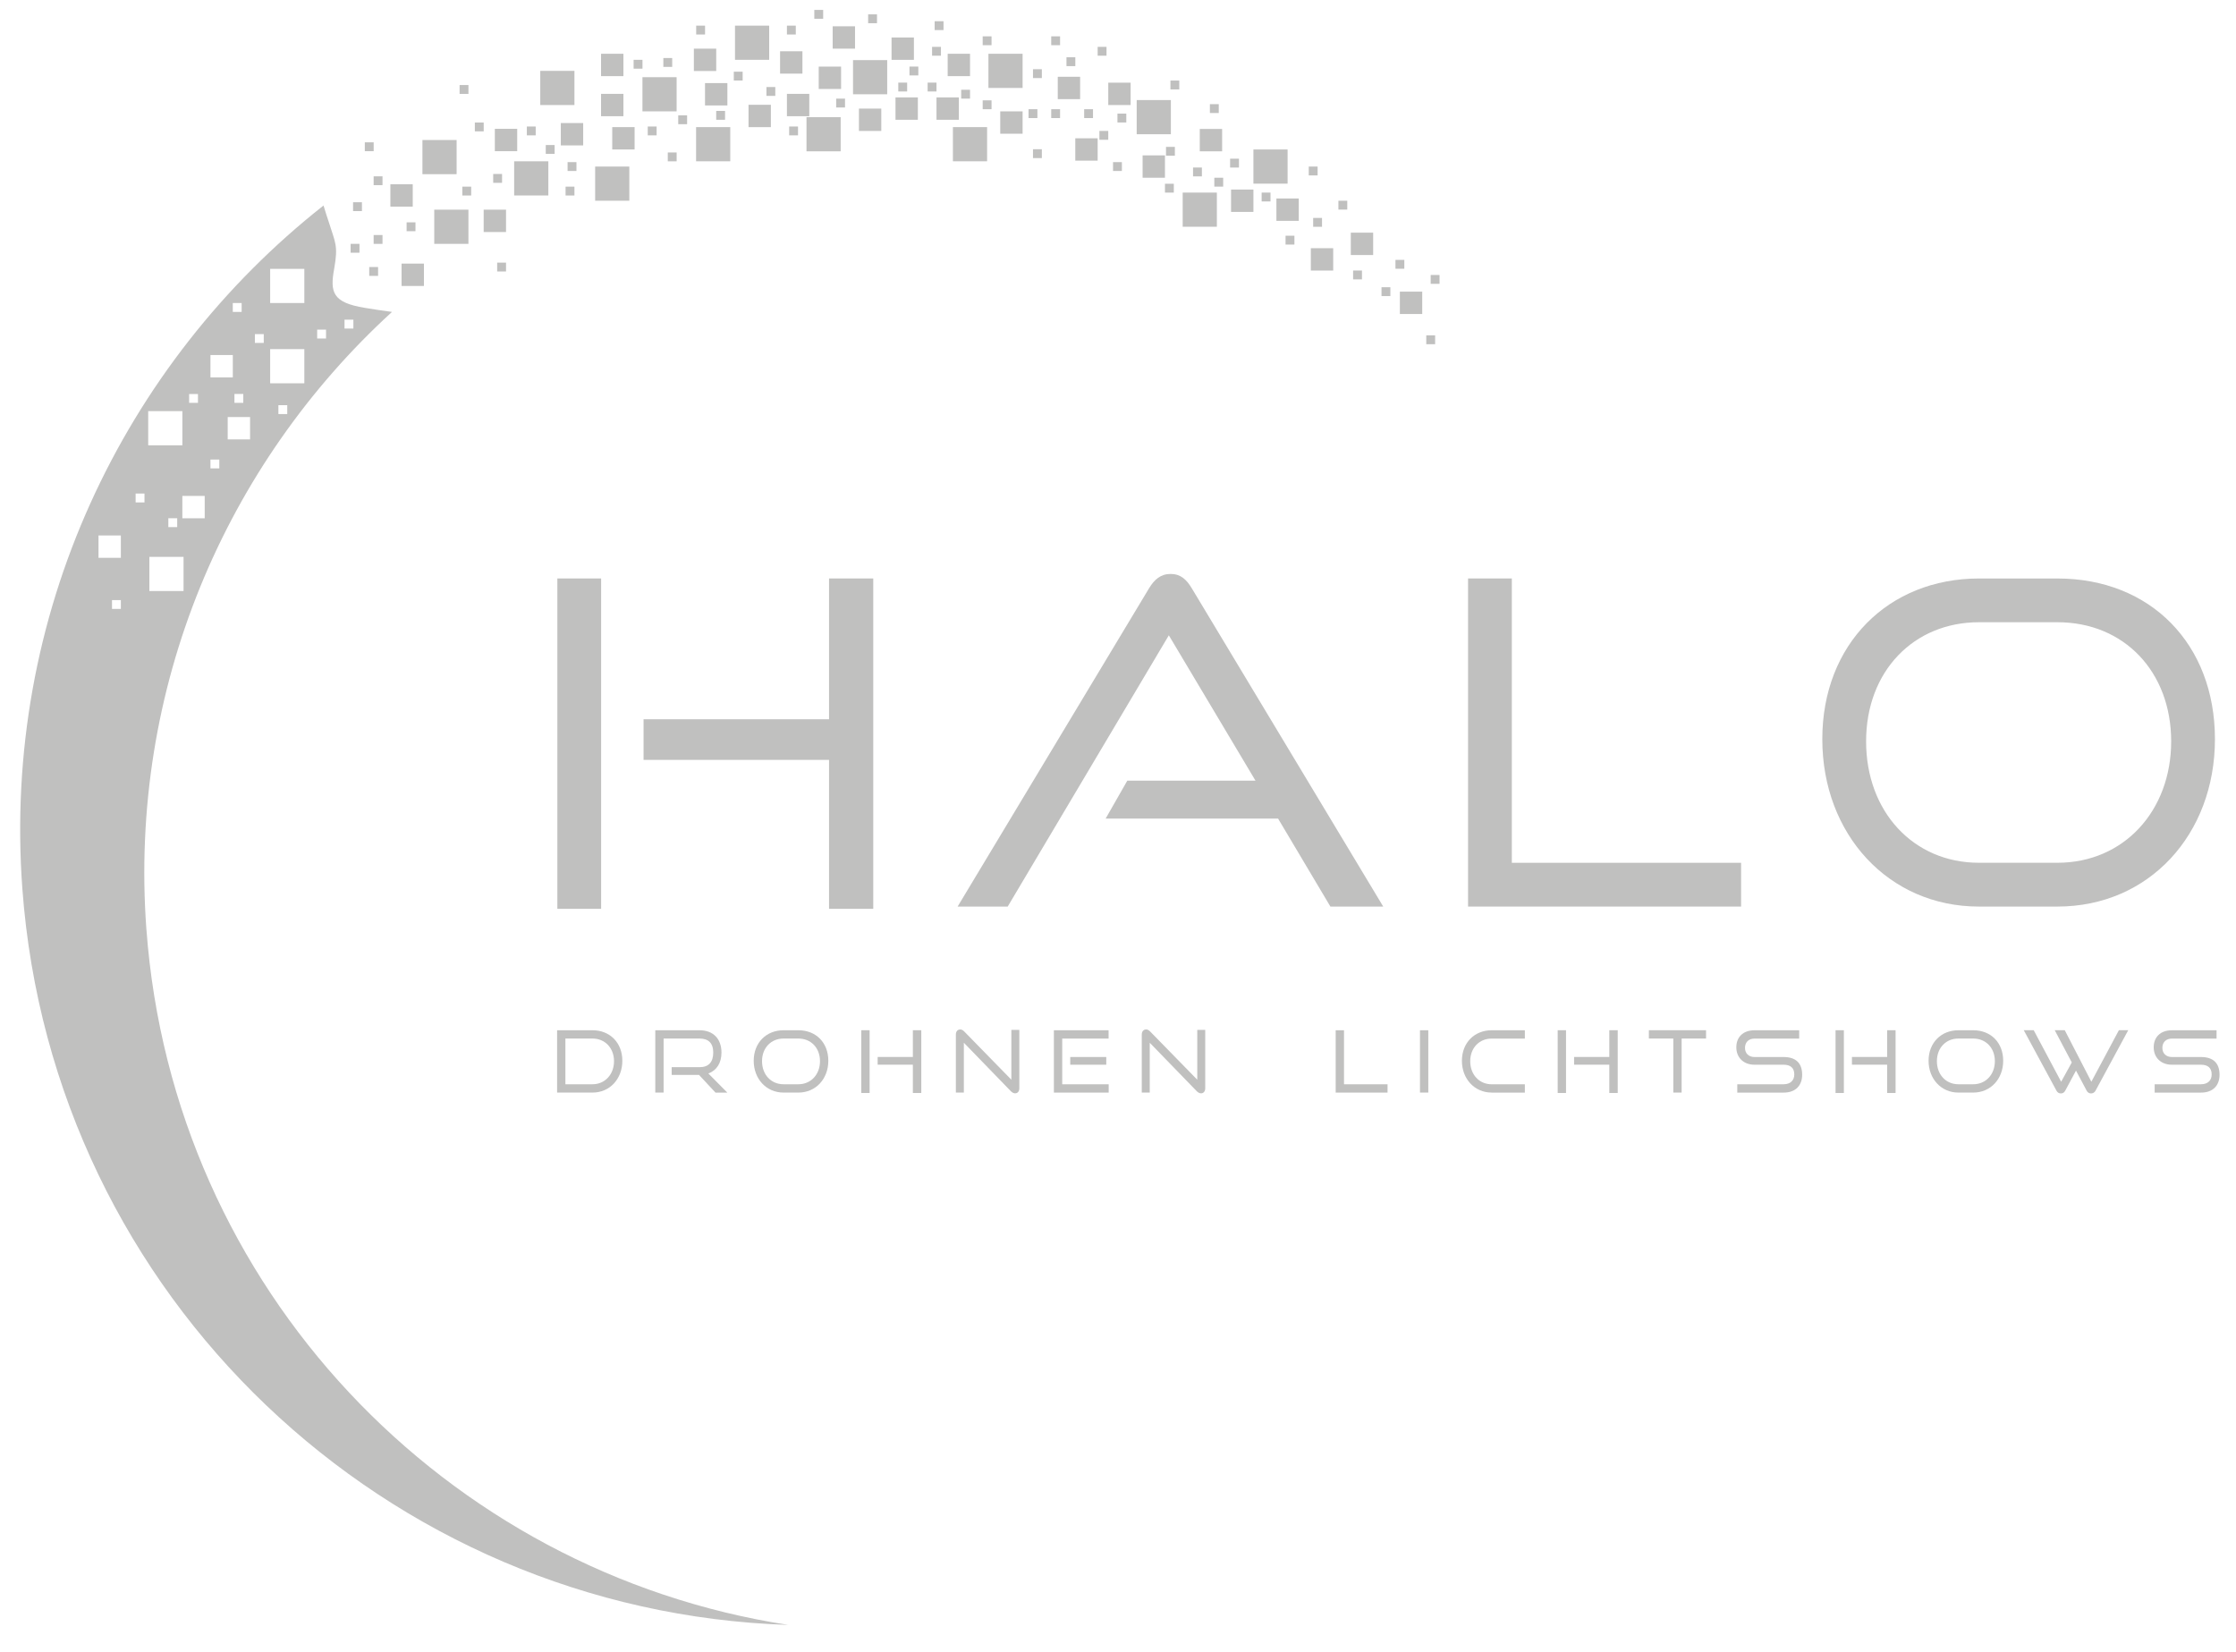 <?xml version="1.0" encoding="UTF-8"?>
<svg xmlns="http://www.w3.org/2000/svg" viewBox="0 0 703.99 520.08">
  <defs>
    <style>
      .cls-1 {
        fill: #c0c0bf;
      }
    </style>
  </defs>
  <g id="HALO_DLS_horizonztal_DE" data-name="HALO DLS horizonztal DE">
    <g id="Ebene_15_Kopie" data-name="Ebene 15 Kopie">
      <rect class="cls-1" x="133" y="44.08" width="10.76" height="10.76"></rect>
      <rect class="cls-1" x="136.72" y="66.01" width="10.76" height="10.76"></rect>
      <rect class="cls-1" x="161.88" y="50.78" width="10.76" height="10.76"></rect>
      <rect class="cls-1" x="170.1" y="22.31" width="10.76" height="10.76"></rect>
      <rect class="cls-1" x="187.38" y="52.44" width="10.76" height="10.76"></rect>
      <rect class="cls-1" x="202.27" y="24.3" width="10.76" height="10.76"></rect>
      <rect class="cls-1" x="219.16" y="40.02" width="10.76" height="10.76"></rect>
      <rect class="cls-1" x="231.41" y="8.07" width="10.76" height="10.76"></rect>
      <rect class="cls-1" x="253.92" y="36.88" width="10.76" height="10.76"></rect>
      <rect class="cls-1" x="268.57" y="18.92" width="10.76" height="10.76"></rect>
      <rect class="cls-1" x="311.2" y="16.93" width="10.76" height="10.76"></rect>
      <rect class="cls-1" x="300.02" y="40.02" width="10.76" height="10.76"></rect>
      <rect class="cls-1" x="357.88" y="31.5" width="10.76" height="10.76"></rect>
      <rect class="cls-1" x="372.36" y="60.63" width="10.76" height="10.76"></rect>
      <rect class="cls-1" x="394.63" y="47.06" width="10.76" height="10.76"></rect>
      <rect class="cls-1" x="152.28" y="66.01" width="7.04" height="7.04"></rect>
      <rect class="cls-1" x="155.8" y="40.56" width="7.04" height="7.04"></rect>
      <rect class="cls-1" x="176.57" y="38.74" width="7.04" height="7.04"></rect>
      <rect class="cls-1" x="192.76" y="40.02" width="7.04" height="7.04"></rect>
      <rect class="cls-1" x="189.24" y="16.93" width="7.04" height="7.04"></rect>
      <rect class="cls-1" x="218.46" y="15.32" width="7.04" height="7.04"></rect>
      <rect class="cls-1" x="235.67" y="32.99" width="7.04" height="7.04"></rect>
      <rect class="cls-1" x="247.76" y="29.55" width="7.04" height="7.04"></rect>
      <rect class="cls-1" x="245.6" y="16.14" width="7.04" height="7.04"></rect>
      <rect class="cls-1" x="262.16" y="8.28" width="7.04" height="7.04"></rect>
      <rect class="cls-1" x="270.43" y="34.19" width="7.04" height="7.04"></rect>
      <rect class="cls-1" x="280.7" y="11.8" width="7.04" height="7.04"></rect>
      <rect class="cls-1" x="281.94" y="30.67" width="7.04" height="7.04"></rect>
      <rect class="cls-1" x="298.37" y="16.93" width="7.04" height="7.04"></rect>
      <rect class="cls-1" x="314.92" y="35.06" width="7.04" height="7.04"></rect>
      <rect class="cls-1" x="333.03" y="24.17" width="7.04" height="7.04"></rect>
      <rect class="cls-1" x="338.55" y="43.54" width="7.04" height="7.04"></rect>
      <rect class="cls-1" x="348.93" y="26.03" width="7.04" height="7.04"></rect>
      <rect class="cls-1" x="359.74" y="48.92" width="7.04" height="7.04"></rect>
      <rect class="cls-1" x="377.74" y="40.6" width="7.04" height="7.04"></rect>
      <rect class="cls-1" x="387.59" y="59.68" width="7.04" height="7.04"></rect>
      <rect class="cls-1" x="401.87" y="62.49" width="7.04" height="7.04"></rect>
      <rect class="cls-1" x="412.71" y="78.14" width="7.04" height="7.04"></rect>
      <rect class="cls-1" x="425.29" y="73.25" width="7.04" height="7.04"></rect>
      <rect class="cls-1" x="440.74" y="91.82" width="7.04" height="7.04"></rect>
      <rect class="cls-1" x="122.91" y="58.02" width="7.04" height="7.04"></rect>
      <rect class="cls-1" x="126.43" y="82.99" width="7.04" height="7.04"></rect>
      <rect class="cls-1" x="221.97" y="26.16" width="7.04" height="7.04"></rect>
      <rect class="cls-1" x="257.77" y="20.97" width="7.04" height="7.04"></rect>
      <rect class="cls-1" x="189.24" y="29.55" width="7.04" height="7.04"></rect>
      <rect class="cls-1" x="294.85" y="30.67" width="7.04" height="7.04"></rect>
      <rect class="cls-1" x="128.02" y="70" width="2.79" height="2.79"></rect>
      <rect class="cls-1" x="145.56" y="58.76" width="2.79" height="2.79"></rect>
      <rect class="cls-1" x="149.5" y="38.57" width="2.79" height="2.79"></rect>
      <rect class="cls-1" x="155.28" y="54.77" width="2.79" height="2.79"></rect>
      <rect class="cls-1" x="171.83" y="45.66" width="2.79" height="2.79"></rect>
      <rect class="cls-1" x="165.87" y="39.83" width="2.79" height="2.79"></rect>
      <rect class="cls-1" x="178.7" y="51.04" width="2.79" height="2.79"></rect>
      <rect class="cls-1" x="178.07" y="58.76" width="2.79" height="2.79"></rect>
      <rect class="cls-1" x="117.64" y="73.99" width="2.79" height="2.79"></rect>
      <rect class="cls-1" x="203.94" y="39.83" width="2.79" height="2.79"></rect>
      <rect class="cls-1" x="210.25" y="48" width="2.79" height="2.79"></rect>
      <rect class="cls-1" x="208.85" y="18.27" width="2.79" height="2.79"></rect>
      <rect class="cls-1" x="199.49" y="18.83" width="2.79" height="2.79"></rect>
      <rect class="cls-1" x="213.54" y="36.31" width="2.79" height="2.79"></rect>
      <rect class="cls-1" x="225.49" y="34.92" width="2.79" height="2.79"></rect>
      <rect class="cls-1" x="231.03" y="22.57" width="2.79" height="2.79"></rect>
      <rect class="cls-1" x="241.31" y="27.4" width="2.79" height="2.79"></rect>
      <rect class="cls-1" x="248.46" y="39.83" width="2.79" height="2.79"></rect>
      <rect class="cls-1" x="247.76" y="8.07" width="2.79" height="2.79"></rect>
      <rect class="cls-1" x="256.38" y="3.12" width="2.79" height="2.79"></rect>
      <rect class="cls-1" x="219.19" y="8.07" width="2.79" height="2.79"></rect>
      <rect class="cls-1" x="273.33" y="4.52" width="2.79" height="2.79"></rect>
      <rect class="cls-1" x="286.34" y="20.96" width="2.79" height="2.79"></rect>
      <rect class="cls-1" x="263.26" y="31.05" width="2.79" height="2.79"></rect>
      <rect class="cls-1" x="282.82" y="26.01" width="2.79" height="2.79"></rect>
      <rect class="cls-1" x="293.46" y="14.75" width="2.79" height="2.79"></rect>
      <rect class="cls-1" x="292.06" y="26.01" width="2.79" height="2.79"></rect>
      <rect class="cls-1" x="302.62" y="28.26" width="2.79" height="2.79"></rect>
      <rect class="cls-1" x="309.39" y="31.59" width="2.79" height="2.79"></rect>
      <rect class="cls-1" x="325.23" y="21.79" width="2.79" height="2.79"></rect>
      <rect class="cls-1" x="323.83" y="34.38" width="2.79" height="2.79"></rect>
      <rect class="cls-1" x="330.97" y="34.38" width="2.79" height="2.79"></rect>
      <rect class="cls-1" x="341.34" y="34.38" width="2.79" height="2.79"></rect>
      <rect class="cls-1" x="351.82" y="35.77" width="2.79" height="2.79"></rect>
      <rect class="cls-1" x="346.14" y="41.22" width="2.79" height="2.79"></rect>
      <rect class="cls-1" x="367.11" y="46.24" width="2.79" height="2.79"></rect>
      <rect class="cls-1" x="375.62" y="52.74" width="2.79" height="2.79"></rect>
      <rect class="cls-1" x="387.29" y="49.96" width="2.79" height="2.79"></rect>
      <rect class="cls-1" x="382.32" y="55.96" width="2.79" height="2.79"></rect>
      <rect class="cls-1" x="397.22" y="60.63" width="2.79" height="2.79"></rect>
      <rect class="cls-1" x="404.75" y="74.21" width="2.79" height="2.79"></rect>
      <rect class="cls-1" x="413.44" y="68.61" width="2.79" height="2.79"></rect>
      <rect class="cls-1" x="421.39" y="63.2" width="2.79" height="2.79"></rect>
      <rect class="cls-1" x="426.02" y="85.17" width="2.79" height="2.79"></rect>
      <rect class="cls-1" x="439.35" y="81.82" width="2.79" height="2.79"></rect>
      <rect class="cls-1" x="434.96" y="90.43" width="2.79" height="2.79"></rect>
      <rect class="cls-1" x="450.44" y="86.57" width="2.79" height="2.79"></rect>
      <rect class="cls-1" x="449.05" y="105.58" width="2.79" height="2.79"></rect>
      <rect class="cls-1" x="294.27" y="6.68" width="2.79" height="2.79"></rect>
      <rect class="cls-1" x="309.39" y="11.44" width="2.79" height="2.79"></rect>
      <rect class="cls-1" x="330.97" y="11.44" width="2.79" height="2.79"></rect>
      <rect class="cls-1" x="335.77" y="18.03" width="2.79" height="2.79"></rect>
      <rect class="cls-1" x="345.59" y="14.75" width="2.79" height="2.79"></rect>
      <rect class="cls-1" x="368.5" y="25.36" width="2.79" height="2.79"></rect>
      <rect class="cls-1" x="380.93" y="32.79" width="2.79" height="2.79"></rect>
      <rect class="cls-1" x="412.05" y="52.44" width="2.79" height="2.79"></rect>
      <rect class="cls-1" x="366.78" y="57.85" width="2.79" height="2.79"></rect>
      <rect class="cls-1" x="350.43" y="51.04" width="2.79" height="2.79"></rect>
      <rect class="cls-1" x="325.23" y="46.98" width="2.79" height="2.79"></rect>
      <rect class="cls-1" x="117.64" y="55.51" width="2.79" height="2.79"></rect>
      <rect class="cls-1" x="144.7" y="26.77" width="2.79" height="2.79"></rect>
      <rect class="cls-1" x="114.86" y="44.81" width="2.79" height="2.79"></rect>
      <rect class="cls-1" x="156.53" y="82.68" width="2.79" height="2.79"></rect>
      <rect class="cls-1" x="111.16" y="63.67" width="2.79" height="2.79"></rect>
      <rect class="cls-1" x="110.39" y="76.77" width="2.79" height="2.79"></rect>
      <rect class="cls-1" x="116.25" y="84.07" width="2.79" height="2.79"></rect>
    </g>
  </g>
  <g id="HALO_DE_hell_grau" data-name="HALO DE hell grau">
    <g>
      <path class="cls-1" d="M175.48,286.13v-104.01h13.78v104.01h-13.78ZM261.02,286.13v-46.89h-58.4v-12.79h58.4v-44.33h13.92v104.01h-13.92Z"></path>
      <path class="cls-1" d="M418.87,285.42l-16.48-27.71h-54.28l6.82-11.94h40.35l-27.28-45.75-50.73,85.4h-15.77l60.25-100.17c1.71-2.84,3.69-4.55,6.82-4.55s4.97,1.71,6.68,4.55l60.25,100.17h-16.62Z"></path>
      <path class="cls-1" d="M462.21,285.42v-103.3h13.78v89.52h72.18v13.78h-85.96Z"></path>
      <path class="cls-1" d="M623.05,285.42c-28.42,0-49.31-22.73-49.31-52.71s20.89-50.58,49.31-50.58h24.72c29.27,0,49.59,20.6,49.59,50.58s-20.75,52.71-49.59,52.71h-24.72ZM647.77,271.63c20.89,0,35.81-16.34,35.81-38.22s-14.78-37.51-35.81-37.51h-24.72c-20.46,0-35.52,15.35-35.52,37.51s14.92,38.22,35.52,38.22h24.72Z"></path>
    </g>
    <path class="cls-1" d="M46.09,292.59c-5.62-76.14,25.04-146.59,77.33-194.39-2.82-.35-5.71-.82-8.57-1.28-10.22-1.66-10.97-4.97-9.64-12.3,1.32-7.34.33-8.22-1.66-14.61-.52-1.66-1.15-3.38-1.69-5.31C38.75,114.44.68,193.64,7.04,279.82c9.5,128.81,114.89,227.63,241.14,231.76-107.73-16.58-193.72-105.64-202.08-218.98ZM108.47,100.65h2.79v2.79h-2.79v-2.79ZM90.44,130.36h-2.79v-2.79h2.79v2.79ZM99.86,103.78h2.79v2.79h-2.79v-2.79ZM85.06,84.65h10.76v10.76h-10.76v-10.76ZM85.06,109.91h10.76v10.76h-10.76v-10.76ZM80.25,105.18h2.79v2.79h-2.79v-2.79ZM57.79,186.08h-10.76v-10.76h10.76v10.76ZM53,165.95v-2.79h2.79v2.79h-2.79ZM78.73,138.34h-7.04v-7.04h7.04v7.04ZM76.6,126.83h-2.79v-2.79h2.79v2.79ZM73.29,95.41h2.79v2.79h-2.79v-2.79ZM66.26,111.77h7.04v7.04h-7.04v-7.04ZM66.26,144.68h2.79v2.79h-2.79v-2.79ZM64.45,163.17h-7.04v-7.04h7.04v7.04ZM59.54,124.05h2.79v2.79h-2.79v-2.79ZM46.66,129.44h10.76v10.76h-10.76v-10.76ZM38.05,191.72h-2.79v-2.79h2.79v2.79ZM38.05,175.63h-7.04v-7.04h7.04v7.04ZM42.7,155.39h2.79v2.79h-2.79v-2.79Z"></path>
    <g>
      <path class="cls-1" d="M175.4,343.98v-19.62h11.17c5.43,0,9.37,3.91,9.37,9.61s-3.94,10.01-9.37,10.01h-11.17ZM186.57,341.36c3.89,0,6.75-3.1,6.75-7.26s-2.86-7.13-6.75-7.13h-8.56v14.39h8.56Z"></path>
      <path class="cls-1" d="M225.26,343.98l-5.18-5.56h-8.61v-2.43h8.77c2.86,0,4.32-1.59,4.32-4.62s-1.59-4.4-4.32-4.4h-11.31v17.01h-2.62v-19.62h13.93c4.35,0,6.91,2.73,6.91,7.02,0,3.27-1.48,5.61-4.13,6.59l5.97,6.02h-3.73Z"></path>
      <path class="cls-1" d="M246.67,343.98c-5.4,0-9.37-4.32-9.37-10.01s3.97-9.61,9.37-9.61h4.7c5.56,0,9.42,3.91,9.42,9.61s-3.94,10.01-9.42,10.01h-4.7ZM251.37,341.36c3.97,0,6.8-3.1,6.8-7.26s-2.81-7.13-6.8-7.13h-4.7c-3.89,0-6.75,2.92-6.75,7.13s2.83,7.26,6.75,7.26h4.7Z"></path>
      <path class="cls-1" d="M271.17,344.11v-19.76h2.62v19.76h-2.62ZM287.41,344.11v-8.91h-11.09v-2.43h11.09v-8.42h2.65v19.76h-2.65Z"></path>
      <path class="cls-1" d="M303.46,328.3v15.68h-2.51v-18.25c0-1,.54-1.62,1.38-1.62.41,0,.81.19,1.24.62l14.85,15.2v-15.68h2.51v18.38c0,1-.57,1.59-1.32,1.59-.46,0-.97-.27-1.35-.67l-14.79-15.25Z"></path>
      <path class="cls-1" d="M331.81,343.98v-19.62h17.22v2.62h-14.6v14.39h14.63v2.62h-17.25ZM336.96,335.21v-2.43h11.34v2.43h-11.34Z"></path>
      <path class="cls-1" d="M361.99,328.3v15.68h-2.51v-18.25c0-1,.54-1.62,1.38-1.62.41,0,.81.19,1.24.62l14.85,15.2v-15.68h2.51v18.38c0,1-.57,1.59-1.32,1.59-.46,0-.97-.27-1.35-.67l-14.79-15.25Z"></path>
      <path class="cls-1" d="M420.53,343.98v-19.62h2.62v17.01h13.71v2.62h-16.33Z"></path>
      <path class="cls-1" d="M447.07,343.98v-19.62h2.62v19.62h-2.62Z"></path>
      <path class="cls-1" d="M469.64,343.98c-5.4,0-9.37-4.32-9.37-10.01s3.97-9.61,9.37-9.61h10.45v2.62h-10.45c-3.89,0-6.75,2.92-6.75,7.13s2.83,7.26,6.75,7.26h10.45v2.62h-10.45Z"></path>
      <path class="cls-1" d="M490.43,344.11v-19.76h2.62v19.76h-2.62ZM506.68,344.11v-8.91h-11.09v-2.43h11.09v-8.42h2.65v19.76h-2.65Z"></path>
      <path class="cls-1" d="M526.83,343.98v-17.01h-7.69v-2.62h18v2.62h-7.69v17.01h-2.62Z"></path>
      <path class="cls-1" d="M546.97,343.98v-2.62h14.6c2.19,0,3.35-1.27,3.35-3.1,0-2.02-1.19-3.05-3.35-3.05h-9.18c-3.54,0-5.72-2.35-5.72-5.48s2.02-5.37,5.78-5.37h14.01v2.62h-14.01c-1.94,0-3.05,1.19-3.05,2.92s1.16,2.89,3.02,2.89h9.15c3.81,0,5.83,1.89,5.83,5.59,0,3.21-1.92,5.61-5.83,5.61h-14.6Z"></path>
      <path class="cls-1" d="M577.91,344.11v-19.76h2.62v19.76h-2.62ZM594.16,344.11v-8.91h-11.09v-2.43h11.09v-8.42h2.65v19.76h-2.65Z"></path>
      <path class="cls-1" d="M616.57,343.98c-5.4,0-9.37-4.32-9.37-10.01s3.97-9.61,9.37-9.61h4.7c5.56,0,9.42,3.91,9.42,9.61s-3.94,10.01-9.42,10.01h-4.7ZM621.27,341.36c3.97,0,6.8-3.1,6.8-7.26s-2.81-7.13-6.8-7.13h-4.7c-3.89,0-6.75,2.92-6.75,7.13s2.83,7.26,6.75,7.26h4.7Z"></path>
      <path class="cls-1" d="M653.61,337.07l-3.4,6.34c-.3.57-.81.84-1.35.84-.59,0-1.08-.27-1.38-.84l-10.31-19.06h3.13l8.64,16.22,3.35-6.07-5.37-10.15h3.16l8.37,16.22,8.67-16.22h2.94l-10.31,19.06c-.32.57-.86.84-1.38.84-.57,0-1.08-.27-1.38-.84l-3.37-6.34Z"></path>
      <path class="cls-1" d="M678.38,343.98v-2.62h14.6c2.19,0,3.35-1.27,3.35-3.1,0-2.02-1.19-3.05-3.35-3.05h-9.18c-3.54,0-5.72-2.35-5.72-5.48s2.02-5.37,5.78-5.37h14.01v2.62h-14.01c-1.94,0-3.05,1.19-3.05,2.92s1.16,2.89,3.02,2.89h9.15c3.81,0,5.83,1.89,5.83,5.59,0,3.21-1.92,5.61-5.83,5.61h-14.6Z"></path>
    </g>
  </g>
</svg>
